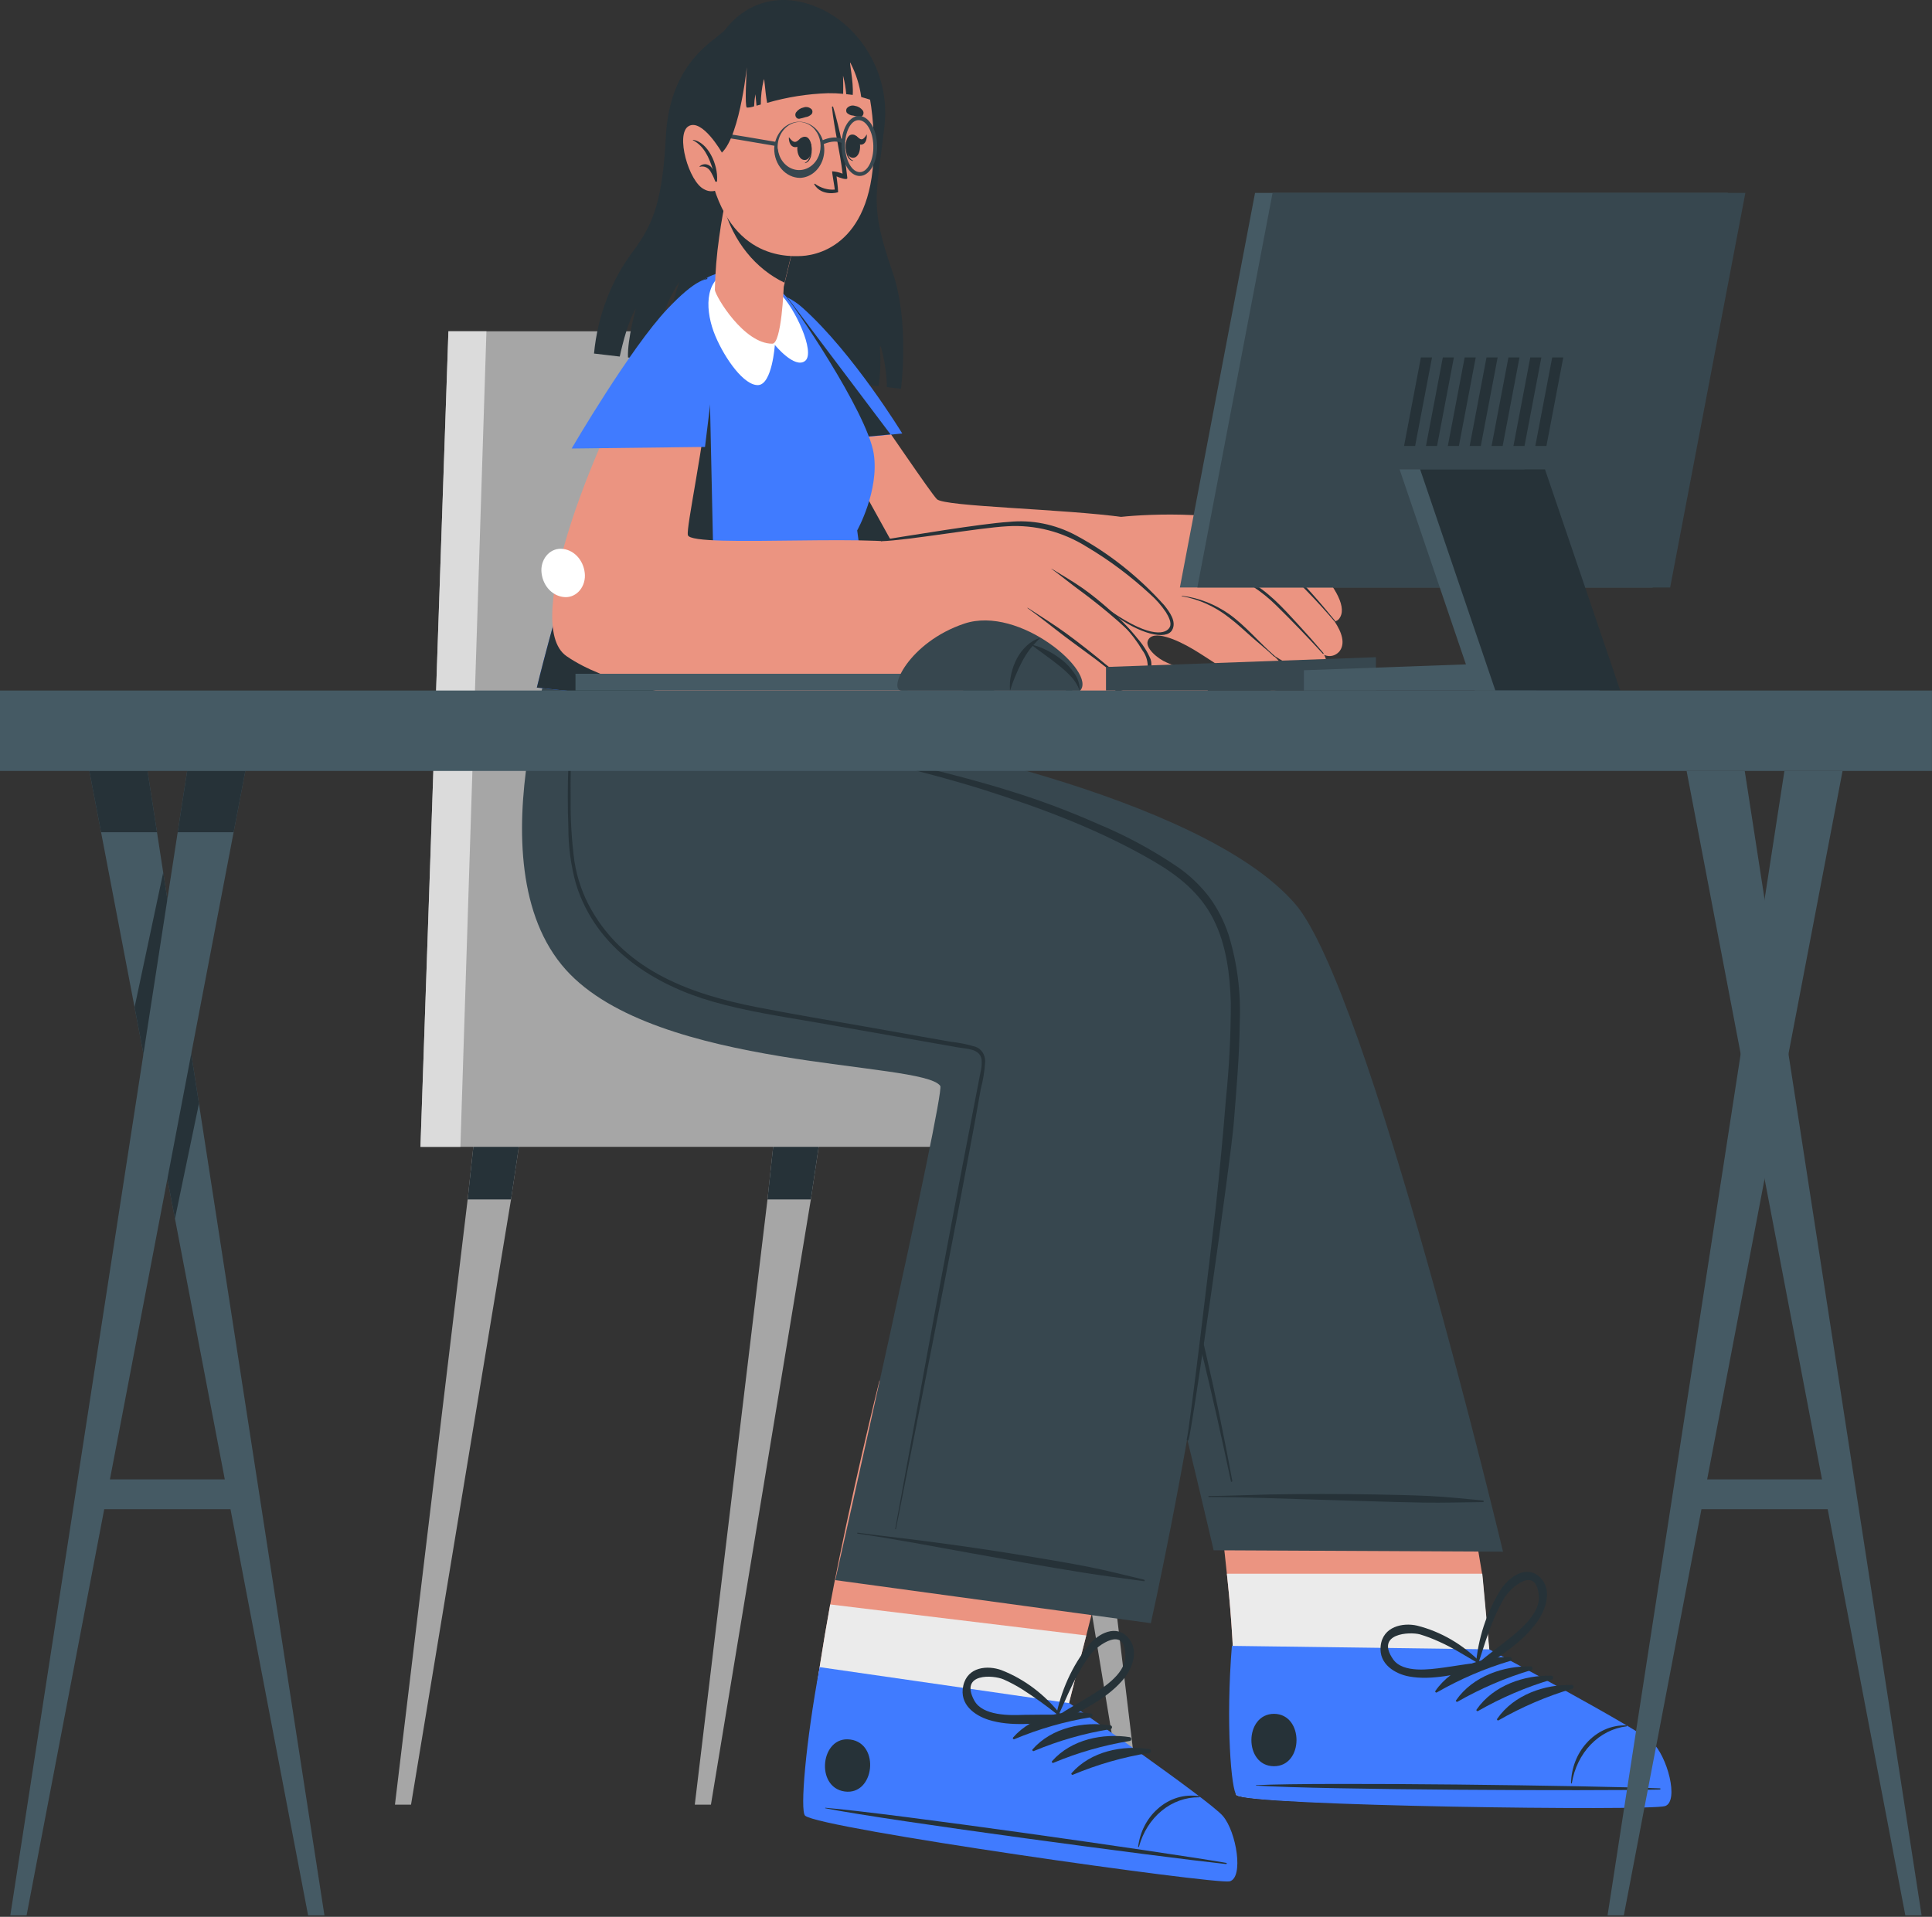 <?xml version="1.0" encoding="utf-8"?>
<svg xmlns="http://www.w3.org/2000/svg" fill="none" height="100%" overflow="visible" preserveAspectRatio="none" style="display: block;" viewBox="0 0 260 258" width="100%">
<rect x="0" y="0" width="260" height="258" fill="#333333" stroke="none"/>
<g id="Group 7">
<g id="Chair">
<path d="M135.754 148.091L137.735 161.445L151.19 242.904H153.363L143.579 161.445L142.128 148.091H135.754Z" fill="#A6A6A6" id="Vector"/>
<path d="M142.128 148.091H135.754L137.735 161.445H143.579L142.128 148.091Z" fill="#263238" id="Vector_2"/>
<path d="M93.5 242.904H95.673L109.12 161.445L111.11 148.091H104.728L103.284 161.445L93.5 242.904Z" fill="#A6A6A6" id="Vector_3"/>
<path d="M104.727 148.091L103.283 161.445H109.12L111.109 148.091H104.727Z" fill="#263238" id="Vector_4"/>
<path d="M53.151 242.904H55.316L68.771 161.445L70.752 148.091H64.378L62.934 161.445L53.151 242.904Z" fill="#A6A6A6" id="Vector_5"/>
<path d="M62.936 161.445H68.772L70.754 148.091H64.379L62.936 161.445Z" fill="#263238" id="Vector_6"/>
<path d="M56.584 154.367H155.176V142.718H118.267L105.865 44.59H60.347L56.584 154.367Z" fill="#A6A6A6" id="Vector_7"/>
<path d="M56.584 154.367H61.959L65.462 44.59H60.347L56.584 154.367Z" fill="#DBDBDB" id="Vector_8"/>
</g>
<g id="Character">
<path d="M121.248 52.331L119.344 52.107C119.397 49.361 118.238 45.013 118.437 47.156C118.537 48.769 118.472 50.39 118.245 51.986L89.17 48.646C89.17 44.496 91.42 37.935 91.42 37.935C89.247 41.121 88.087 45.848 87.58 48.465L84.508 48.112C84.424 45.624 85.576 41.526 85.576 41.526C84.593 43.084 83.809 46.114 83.403 47.992L79.939 47.587C80.432 42.443 82.307 37.588 85.315 33.665C88.01 30.005 89.155 26.828 89.615 18.33C90.138 8.127 96.481 5.295 97.464 4.167C106.15 -5.829 120.457 4.262 119.029 16.935C117.954 26.475 116.955 27.508 120.089 36.54C122.454 43.325 121.248 52.331 121.248 52.331Z" fill="#263238" id="Vector_9"/>
<path d="M102.202 48.095C106.603 66.073 110.274 80.003 114.866 83.396C118.576 86.125 123.783 88.045 129.135 89.423C134.861 90.768 140.659 91.697 146.492 92.204C148.289 92.367 149.786 92.471 150.846 92.557C153.472 92.746 157.758 73.305 155.915 70.937C155.485 70.395 153.757 69.973 151.307 69.628C143.136 68.483 127.039 68.208 126.079 67.183C125.119 66.159 119.935 58.418 112.87 48.302C108.016 41.31 104.038 39.252 102.41 41.19C101.519 42.249 101.358 44.625 102.202 48.095Z" fill="#EB9481" id="Vector_10"/>
<path d="M145.575 90.55C148.113 91.817 150.722 92.896 153.385 93.779C155.513 94.373 161.664 95.906 162.478 93.349C163.039 91.627 159.514 90.223 157.041 89.19C155.743 88.648 154.107 87.201 154.461 86.263C155.067 84.618 158.423 86.108 160.643 87.434C164.928 90.017 170.688 94.683 173.176 92.195C174.113 91.248 172.93 89.655 171.233 88.105C173.967 89.879 176.87 91.299 177.945 90.301C178.225 90.044 178.406 89.677 178.452 89.275C178.498 88.873 178.404 88.467 178.191 88.14C178.533 88.304 178.912 88.349 179.278 88.269C179.643 88.189 179.979 87.988 180.241 87.692C181.079 86.641 180.602 85.152 179.604 83.645C179.766 83.619 179.921 83.55 180.054 83.444C180.188 83.338 180.297 83.197 180.372 83.034C182.108 79.814 172.6 71.161 169.39 70.455C159.936 68.345 149.999 69.663 149.999 69.663C146.428 73.115 145.567 90.542 145.575 90.55Z" fill="#EB9481" id="Vector_11"/>
<path d="M159.038 80.184C161.285 80.464 163.449 81.299 165.374 82.629C167.616 84.222 169.429 86.452 171.518 88.269C171.579 88.32 171.518 88.415 171.449 88.364C170.466 87.416 169.39 86.581 168.377 85.677C167.363 84.773 166.411 83.878 165.366 83.094C163.477 81.619 161.313 80.644 159.038 80.244C159.038 80.244 159.007 80.184 159.038 80.184Z" fill="#263238" id="Vector_12"/>
<path d="M160.636 75.655C163.161 76.217 165.628 77.062 168.001 78.178C170.551 79.504 172.609 81.76 174.583 83.921C175.781 85.218 176.956 86.547 178.108 87.907C178.154 87.959 178.108 88.054 178.031 88.002C175.983 85.763 173.894 83.597 171.764 81.501C169.786 79.544 167.481 78.046 164.983 77.093C163.555 76.542 162.088 76.129 160.629 75.707C160.598 75.698 160.606 75.655 160.636 75.655Z" fill="#263238" id="Vector_13"/>
<path d="M163.14 71.651C165.552 72.099 167.656 72.512 169.822 73.838C172.255 75.515 174.494 77.522 176.488 79.814C177.578 81.028 178.63 82.285 179.667 83.55C179.713 83.602 179.629 83.688 179.59 83.636C177.22 80.855 174.69 78.249 172.018 75.836C170.765 74.661 169.355 73.714 167.84 73.029C166.309 72.425 164.734 71.969 163.133 71.669C163.133 71.669 163.125 71.651 163.14 71.651Z" fill="#263238" id="Vector_14"/>
<path d="M102.201 48.094C106.602 66.072 110.273 80.003 114.865 83.395C118.575 86.124 123.782 88.044 129.134 89.422L102.432 41.206C101.518 42.248 101.357 44.624 102.201 48.094Z" fill="#263238" id="Vector_15"/>
<path d="M100.809 45.064C101.27 50.54 104.473 59.959 104.473 59.959L121.422 58.349C121.422 58.349 114.871 47.587 108.051 41.465C107.412 40.884 106.707 40.401 105.955 40.027C102.983 38.598 100.379 39.932 100.809 45.064Z" fill="#407BFF" id="Vector_16"/>
<path d="M100.81 45.064C100.81 45.348 100.864 45.65 100.91 45.925C100.956 46.2 100.987 46.399 101.033 46.648C101.866 51.171 103.017 55.613 104.473 59.933L105.149 59.873L105.81 59.813L111.139 59.305L111.907 59.227L117.214 58.719L117.898 58.659L119.848 58.47L105.956 40.027C102.984 38.598 100.342 39.941 100.81 45.064Z" fill="#263238" id="Vector_17"/>
<path d="M223.864 242.86C222.036 243.54 168.377 243.041 166.396 241.603C166.158 241.448 166.096 236.007 166.119 228.559V228.413C166.061 223.155 165.754 217.904 165.198 212.682L165.106 211.821C163.693 197.934 161.266 184.433 161.266 184.433L194.849 184.295L199.457 211.847L199.542 212.708L200.486 222.971C200.486 222.971 207.721 226.415 214.018 229.799C217.904 231.883 221.275 233.785 222.051 234.483C224.102 236.299 225.691 242.197 223.864 242.86Z" fill="#EB9481" id="Vector_18"/>
<path d="M223.864 242.86C222.036 243.54 168.378 243.041 166.396 241.603C166.158 241.448 166.097 236.007 166.12 228.559V228.413C166.062 223.155 165.754 217.904 165.198 212.682L165.106 211.821H199.481L199.565 212.682L200.51 222.945C200.51 222.945 207.744 226.389 214.042 229.773C217.928 231.857 221.299 233.759 222.075 234.457C224.102 236.299 225.692 242.197 223.864 242.86Z" fill="#EBEBEB" id="Vector_19"/>
<path d="M224.085 243.093C222.204 243.773 168.476 243.093 166.441 241.646C165.673 241.095 164.951 231.796 165.781 221.533L200.416 221.998C200.416 221.998 220.222 232.563 222.304 234.448C224.385 236.334 225.99 242.43 224.085 243.093Z" fill="#407BFF" id="Vector_20"/>
<path d="M223.34 240.708C214.332 240.346 177.992 239.847 169.068 240.277C168.991 240.277 168.991 240.338 169.068 240.338C177.984 240.914 214.332 241.069 223.333 240.871C223.525 240.828 223.525 240.708 223.34 240.708Z" fill="#263238" id="Vector_21"/>
<path d="M218.864 232.235C217.869 232.199 216.877 232.393 215.952 232.807C215.027 233.22 214.188 233.843 213.488 234.637C212.207 236.062 211.466 237.987 211.422 240.01C211.422 240.07 211.522 240.07 211.53 240.01C211.854 238.014 212.748 236.189 214.076 234.811C215.404 233.432 217.095 232.574 218.895 232.364C218.907 232.357 218.916 232.345 218.922 232.331C218.927 232.317 218.928 232.301 218.924 232.286C218.921 232.272 218.913 232.258 218.902 232.249C218.891 232.24 218.878 232.235 218.864 232.235Z" fill="#263238" id="Vector_22"/>
<path d="M203.235 223.04C199.633 222.945 195.44 224.323 193.167 227.594C193.082 227.724 193.244 227.861 193.351 227.801C196.52 225.984 199.855 224.555 203.296 223.539C203.346 223.519 203.387 223.48 203.414 223.43C203.441 223.379 203.451 223.32 203.444 223.262C203.437 223.204 203.412 223.15 203.374 223.11C203.336 223.069 203.287 223.045 203.235 223.04Z" fill="#263238" id="Vector_23"/>
<path d="M206.023 224.297C202.421 224.194 198.228 225.572 195.955 228.852C195.863 228.973 196.032 229.11 196.139 229.05C199.308 227.239 202.639 225.81 206.077 224.788C206.129 224.773 206.174 224.736 206.204 224.687C206.234 224.637 206.247 224.576 206.24 224.517C206.234 224.457 206.208 224.402 206.168 224.362C206.128 224.321 206.077 224.298 206.023 224.297Z" fill="#263238" id="Vector_24"/>
<path d="M208.781 225.546C205.171 225.443 200.978 226.82 198.713 230.101C198.621 230.221 198.782 230.367 198.889 230.307C202.07 228.487 205.418 227.058 208.873 226.045C208.924 226.023 208.967 225.982 208.993 225.928C209.019 225.874 209.028 225.812 209.017 225.752C209.006 225.692 208.976 225.638 208.933 225.6C208.889 225.562 208.836 225.543 208.781 225.546Z" fill="#263238" id="Vector_25"/>
<path d="M211.552 226.794C207.943 226.691 203.749 228.068 201.484 231.349C201.392 231.478 201.553 231.616 201.661 231.555C204.829 229.738 208.164 228.309 211.606 227.293C211.655 227.273 211.696 227.235 211.723 227.186C211.75 227.136 211.762 227.078 211.756 227.02C211.749 226.962 211.726 226.908 211.689 226.867C211.652 226.826 211.604 226.8 211.552 226.794Z" fill="#263238" id="Vector_26"/>
<path d="M171.466 230.677C167.426 230.677 167.365 237.694 171.42 237.729C175.474 237.763 175.505 230.72 171.466 230.677Z" fill="#263238" id="Vector_27"/>
<path d="M207.238 212.295C205.426 210.573 203.114 212.209 201.97 213.957C200.052 217.007 198.889 220.572 198.598 224.289C198.597 224.305 198.599 224.321 198.604 224.336C198.609 224.351 198.617 224.364 198.627 224.375C198.638 224.386 198.65 224.394 198.664 224.398C198.678 224.403 198.692 224.404 198.706 224.401C198.719 224.477 198.748 224.549 198.791 224.611C198.833 224.672 198.889 224.721 198.952 224.754C199.015 224.787 199.084 224.803 199.153 224.8C199.223 224.797 199.29 224.775 199.351 224.737C201.939 222.782 204.919 221.043 206.892 218.253C208.044 216.6 208.951 213.931 207.238 212.295ZM202.73 220.836C201.478 221.835 200.196 222.756 198.975 223.807C199.643 221.801 200.219 219.769 201.064 217.84C201.457 216.903 201.906 215.997 202.408 215.128C203.175 213.802 206.777 210.47 207.092 214.87C207.269 217.306 204.22 219.657 202.73 220.845V220.836Z" fill="#263238" id="Vector_28"/>
<path d="M189.626 225.649C192.76 226.226 196.008 225.27 199.096 224.788C199.163 224.77 199.226 224.733 199.279 224.683C199.332 224.632 199.373 224.568 199.4 224.496C199.427 224.424 199.438 224.346 199.434 224.268C199.429 224.19 199.408 224.115 199.372 224.048C199.383 224.038 199.392 224.026 199.398 224.012C199.405 223.997 199.408 223.982 199.408 223.966C199.408 223.95 199.405 223.935 199.398 223.92C199.392 223.906 199.383 223.894 199.372 223.884C196.926 221.368 193.933 219.616 190.694 218.804C188.805 218.374 186.086 218.908 185.802 221.551C185.525 224.022 187.799 225.313 189.626 225.649ZM187.468 223.325C185.065 219.829 189.711 219.605 191.093 219.984C191.985 220.252 192.86 220.586 193.712 220.983C195.494 221.775 197.137 222.834 198.834 223.815C197.298 223.962 195.801 224.246 194.273 224.452C192.453 224.694 188.797 225.253 187.468 223.325Z" fill="#263238" id="Vector_29"/>
<path d="M202.269 208.851L163.325 208.662C163.325 208.662 149.832 150.441 146.667 146.369C140.808 138.826 94.23 142.477 81.582 126.833C69.294 111.679 81.582 84.248 81.582 84.248H116.071C116.484 89.192 117.14 94.108 118.037 98.971C118.037 98.971 161.436 106.72 174.322 121.692C184.16 133.083 202.269 208.851 202.269 208.851Z" fill="#37474F" id="Vector_30"/>
<path d="M199.587 201.963C197.183 201.748 194.795 201.472 192.391 201.361C189.987 201.249 187.568 201.197 185.157 201.154C180.364 201.068 175.575 201.068 170.788 201.154C168.085 201.214 165.412 201.343 162.67 201.361C162.601 201.361 162.617 201.498 162.67 201.498C167.532 201.498 172.408 201.714 177.262 201.851C182.115 201.989 186.777 202.161 191.539 202.247C194.219 202.29 196.914 202.204 199.564 202.179C199.702 202.213 199.702 201.963 199.587 201.963Z" fill="#263238" id="Vector_31"/>
<path d="M157.917 165.104C156.381 159.502 154.71 153.945 152.902 148.435C152.134 146.084 151.505 143.398 149.999 141.478C148.494 139.558 146.305 138.981 144.224 138.473C134.241 136.002 124.042 135.029 113.989 133.075C109.008 132.159 104.091 130.85 99.275 129.157C96.912 128.353 94.628 127.285 92.455 125.972C90.492 124.725 88.738 123.105 87.271 121.184C84.524 117.438 82.75 112.916 82.141 108.115C81.486 102.433 81.945 96.659 83.485 91.196C83.838 89.862 84.253 88.535 84.691 87.235C84.691 87.158 84.606 87.124 84.576 87.235C81.212 97.042 79.829 108.364 84.576 117.921C85.593 119.985 86.888 121.861 88.415 123.483C90.097 125.228 92.022 126.653 94.114 127.702C98.606 130.053 103.552 131.448 108.383 132.618C118.367 135.029 128.619 135.985 138.695 137.991C141.151 138.427 143.586 139.001 145.991 139.713C147.13 140.017 148.193 140.606 149.101 141.435C149.947 142.349 150.601 143.464 151.013 144.698C151.996 147.324 152.78 150.062 153.617 152.757C154.454 155.452 155.337 158.336 156.151 161.135C159.407 172.356 162.274 183.704 164.752 195.178L165.651 199.371C165.651 199.509 165.858 199.449 165.835 199.311C163.717 187.765 161.075 176.348 157.917 165.104Z" fill="#263238" id="Vector_32"/>
<path d="M165.244 253.02C163.355 253.459 110.134 245.831 108.314 244.143C108.099 243.954 108.667 238.555 109.42 231.151C109.858 226.846 110.733 221.447 111.724 215.954C114.466 201.36 118.352 185.819 118.352 185.819L153.241 192.346L146.183 220.139L143.764 229.61C143.764 229.61 150.937 234.474 156.819 238.684C160.452 241.267 163.608 243.609 164.3 244.401C166.181 246.537 167.133 252.598 165.244 253.02Z" fill="#EB9481" id="Vector_33"/>
<path d="M165.244 253.02C163.355 253.459 110.134 245.831 108.314 244.143C108.099 243.954 108.667 238.555 109.42 231.151C109.858 226.846 110.733 221.447 111.724 215.954L146.183 220.13L143.764 229.601C143.764 229.601 150.937 234.466 156.819 238.676C160.452 241.259 163.608 243.601 164.3 244.393C166.181 246.537 167.133 252.598 165.244 253.02Z" fill="#EBEBEB" id="Vector_34"/>
<path d="M165.469 253.226C163.526 253.665 110.22 246.115 108.347 244.384C107.64 243.73 108.431 234.474 110.305 224.392L143.904 229.239C143.904 229.239 162.704 242.274 164.555 244.41C166.406 246.545 167.404 252.761 165.469 253.226Z" fill="#407BFF" id="Vector_35"/>
<path d="M164.967 250.73C156.059 249.214 120.003 244.066 111.094 243.325C111.025 243.325 111.017 243.377 111.094 243.394C119.887 245.116 155.982 249.929 164.952 250.893C165.136 250.911 165.159 250.764 164.967 250.73Z" fill="#263238" id="Vector_36"/>
<path d="M161.389 241.775C160.397 241.608 159.384 241.675 158.416 241.971C157.448 242.268 156.546 242.788 155.767 243.497C154.354 244.75 153.422 246.561 153.164 248.56C153.164 248.62 153.264 248.638 153.279 248.56C153.804 246.619 154.878 244.922 156.337 243.723C157.797 242.524 159.564 241.889 161.373 241.913C161.39 241.915 161.406 241.91 161.419 241.899C161.432 241.888 161.441 241.871 161.443 241.853C161.445 241.835 161.44 241.816 161.43 241.802C161.42 241.787 161.405 241.778 161.389 241.775Z" fill="#263238" id="Vector_37"/>
<path d="M146.805 230.634C143.234 230.074 138.925 230.901 136.337 233.863C136.23 233.983 136.383 234.138 136.491 234.095C139.826 232.701 143.283 231.708 146.805 231.133C146.864 231.133 146.921 231.107 146.962 231.06C147.004 231.013 147.028 230.95 147.028 230.884C147.028 230.817 147.004 230.754 146.962 230.707C146.921 230.66 146.864 230.634 146.805 230.634Z" fill="#263238" id="Vector_38"/>
<path d="M149.423 232.235C145.859 231.667 141.551 232.502 138.955 235.464C138.855 235.576 139.001 235.74 139.117 235.688C142.45 234.293 145.908 233.303 149.43 232.735C149.49 232.734 149.546 232.706 149.587 232.659C149.628 232.611 149.65 232.547 149.649 232.481C149.648 232.415 149.624 232.351 149.581 232.305C149.539 232.259 149.482 232.234 149.423 232.235Z" fill="#263238" id="Vector_39"/>
<path d="M152.049 233.82C148.478 233.26 144.178 234.087 141.582 237.049C141.482 237.169 141.628 237.324 141.743 237.281C145.077 235.885 148.535 234.895 152.057 234.328C152.11 234.316 152.157 234.284 152.191 234.237C152.225 234.19 152.243 234.131 152.242 234.07C152.241 234.01 152.221 233.952 152.186 233.906C152.151 233.86 152.103 233.83 152.049 233.82Z" fill="#263238" id="Vector_40"/>
<path d="M154.677 235.43C151.106 234.861 146.805 235.697 144.21 238.658C144.11 238.77 144.256 238.934 144.371 238.882C147.704 237.486 151.162 236.496 154.685 235.929C154.744 235.928 154.8 235.901 154.841 235.853C154.882 235.805 154.905 235.741 154.904 235.675C154.903 235.609 154.878 235.546 154.836 235.5C154.793 235.454 154.736 235.429 154.677 235.43Z" fill="#263238" id="Vector_41"/>
<path d="M114.442 234.138C110.433 233.579 109.657 240.57 113.674 241.13C117.69 241.689 118.474 234.681 114.442 234.138Z" fill="#263238" id="Vector_42"/>
<path d="M151.873 220.483C150.253 218.546 147.788 219.863 146.497 221.456C144.281 224.225 142.753 227.598 142.066 231.237C142.062 231.253 142.062 231.27 142.065 231.287C142.069 231.303 142.076 231.318 142.086 231.331C142.095 231.344 142.108 231.354 142.122 231.36C142.136 231.366 142.151 231.368 142.166 231.366C142.172 231.443 142.194 231.518 142.23 231.585C142.266 231.651 142.316 231.707 142.375 231.748C142.434 231.788 142.5 231.813 142.57 231.82C142.639 231.827 142.708 231.816 142.773 231.788C145.545 230.169 148.678 228.826 150.929 226.312C152.265 224.848 153.409 222.317 151.873 220.483ZM146.497 228.387C145.146 229.248 143.779 229.963 142.458 230.849C143.326 228.947 144.109 227.009 145.146 225.193C145.629 224.313 146.168 223.472 146.758 222.679C147.68 221.465 151.566 218.606 151.435 223.023C151.389 225.451 148.125 227.388 146.528 228.387H146.497Z" fill="#263238" id="Vector_43"/>
<path d="M133.013 231.478C136.085 232.451 139.395 231.917 142.513 231.814C142.582 231.806 142.648 231.779 142.706 231.737C142.764 231.695 142.812 231.638 142.846 231.571C142.881 231.503 142.9 231.428 142.904 231.351C142.907 231.273 142.894 231.196 142.866 231.125C142.877 231.115 142.887 231.101 142.893 231.087C142.899 231.072 142.902 231.055 142.902 231.039C142.902 231.023 142.899 231.006 142.893 230.991C142.887 230.977 142.877 230.963 142.866 230.953C140.696 228.141 137.905 226.018 134.772 224.797C132.936 224.125 130.21 224.315 129.634 226.889C129.058 229.463 131.231 230.901 133.013 231.478ZM131.116 228.895C129.081 225.115 133.72 225.451 135.056 226.045C135.913 226.424 136.747 226.867 137.552 227.371C139.203 228.427 140.805 229.577 142.352 230.815C140.816 230.755 139.28 230.815 137.744 230.815C135.924 230.893 132.237 230.97 131.116 228.887V228.895Z" fill="#263238" id="Vector_44"/>
<path d="M154.876 218.477L112.407 212.682C112.407 212.682 127.206 147.143 126.538 146.162C124.195 142.769 88.362 144.138 76.143 130.517C63.203 116.096 75.621 84.213 75.621 84.213L107.876 84.351C107.876 84.351 108.091 98.643 109.542 99.987C110.502 100.848 155.06 109.311 162.31 119.919C173.361 136.123 154.876 218.477 154.876 218.477Z" fill="#37474F" id="Vector_45"/>
<path d="M165.321 125.765C164.716 123.954 163.85 122.267 162.756 120.771C161.528 119.171 160.085 117.794 158.479 116.69C155.087 114.389 151.507 112.455 147.788 110.913C143.995 109.227 140.124 107.77 136.192 106.548C132.206 105.291 128.167 104.232 124.119 103.259C120.072 102.286 116.025 101.537 111.97 100.676L110.058 100.28C112.147 99.35 114.22 98.368 116.309 97.404C116.33 97.39 116.346 97.369 116.354 97.344C116.363 97.319 116.364 97.291 116.357 97.265C116.35 97.239 116.335 97.217 116.315 97.201C116.296 97.186 116.272 97.178 116.248 97.18C112.027 98.082 107.999 99.882 104.382 102.484C104.329 102.484 104.382 102.63 104.429 102.604C106.241 101.941 108.023 101.184 109.804 100.4C113.483 101.261 117.138 102.183 120.802 103.095C124.764 104.085 128.712 105.136 132.613 106.376C140.354 108.838 148.049 111.731 155.207 115.898C158.448 117.784 161.512 120.143 163.332 123.794C165.022 127.177 165.529 131.138 165.636 134.986C165.638 139.302 165.421 143.614 164.983 147.901C164.594 152.757 164.139 157.605 163.616 162.444C163.086 167.282 160.053 192.647 159.707 193.732C159.661 193.879 159.884 193.982 159.945 193.835C160.391 192.802 165.636 156.158 166.028 151.233C166.389 146.696 166.796 142.133 166.842 137.578C167.011 133.568 166.494 129.558 165.321 125.765Z" fill="#263238" id="Vector_46"/>
<path d="M131.284 140.893C130.156 140.555 129.005 140.325 127.843 140.204L124.003 139.524L116.362 138.163C111.47 137.302 106.563 136.493 101.686 135.529C93.369 133.876 84.33 130.871 79.545 122.39C78.439 120.436 77.681 118.261 77.311 115.984C76.936 113.192 76.763 110.37 76.796 107.546C76.717 101.858 77.044 96.172 77.771 90.542C77.948 89.156 78.171 87.787 78.409 86.418C78.409 86.332 78.309 86.297 78.294 86.418C77.332 91.909 76.728 97.471 76.489 103.061C76.381 105.85 76.381 108.64 76.489 111.43C76.488 113.996 76.835 116.548 77.518 118.998C80.252 127.84 88.27 132.619 95.88 134.806C100.573 136.157 105.403 136.846 110.188 137.681L125.263 140.333L129.026 140.996C130.04 141.177 131.875 141.134 132.098 142.598C132.147 143.194 132.095 143.796 131.944 144.371C131.798 145.112 131.66 145.843 131.514 146.584L130.685 150.889C129.599 156.485 128.532 162.085 127.482 167.687C125.34 178.966 123.328 190.279 121.246 201.576L120.478 205.777C120.478 205.846 120.563 205.881 120.578 205.777C122.782 194.524 125.033 183.271 127.214 172.009C128.32 166.338 129.4 160.661 130.454 154.979C130.984 152.172 131.507 149.374 131.99 146.567C132.309 145.364 132.507 144.125 132.582 142.873C132.585 142.43 132.461 141.998 132.227 141.641C131.993 141.284 131.662 141.021 131.284 140.893Z" fill="#263238" id="Vector_47"/>
<path d="M153.97 212.622C151.489 212.037 149.017 211.391 146.513 210.9C144.009 210.41 141.49 209.979 138.971 209.566C133.975 208.733 128.96 207.996 123.927 207.353C121.093 206.983 118.244 206.69 115.41 206.294C115.333 206.294 115.333 206.414 115.41 206.423C120.502 207.146 125.57 208.145 130.639 209.049C135.708 209.953 140.561 210.84 145.538 211.632C148.333 212.097 151.136 212.424 153.939 212.82C154.062 212.881 154.085 212.657 153.97 212.622Z" fill="#263238" id="Vector_48"/>
<path d="M118.16 92.16C115.924 92.656 113.665 93.016 111.394 93.236C107.823 93.632 102.839 93.994 96.403 93.985H95.881H93.385C87.433 93.873 80.391 93.469 72.243 92.547C72.243 92.547 81.674 53.587 91.304 40.888C91.519 40.595 91.742 40.319 91.965 40.027L92.095 39.872C92.842 38.98 93.71 38.227 94.668 37.642C94.837 37.538 95.006 37.444 95.182 37.358C98.892 35.446 102.808 37.031 105.634 39.743C106.533 40.604 116.686 55.413 117.584 61.061C118.352 66.046 115.357 71.393 115.357 71.393L118.16 92.16Z" fill="#407BFF" id="Vector_49"/>
<path d="M96.403 93.986H95.881H93.385C87.433 93.874 80.391 93.469 72.243 92.548C72.243 92.548 81.674 53.588 91.304 40.888C91.519 40.595 91.742 40.32 91.965 40.027L92.095 39.872C92.842 38.98 93.71 38.228 94.668 37.642C94.837 37.539 95.006 37.444 95.182 37.358L96.403 93.986Z" fill="#263238" id="Vector_50"/>
<path d="M88.585 44.478C80.076 59.038 70.046 84.007 76.236 88.312C86.366 95.363 113.629 96.259 119.85 96.181C122.538 96.181 125.556 75.991 123.49 73.744C121.424 71.496 93.001 73.907 92.571 72.022C92.333 70.937 94.583 60.923 95.958 48.775C97.517 34.68 90.997 40.363 88.585 44.478Z" fill="#EB9481" id="Vector_51"/>
<path d="M118.658 72.814C118.658 72.814 126.745 71.548 132.074 70.997C135.047 70.696 140.184 70.679 142.458 71.566C145.86 72.909 159.353 80.933 157.663 84.644C156.127 87.993 145.376 79.478 145.376 79.478C145.376 79.478 156.941 87.029 154.461 90.671C151.98 94.313 140.937 82.862 140.937 82.862C140.937 82.862 152.672 90.912 149.584 94.236C147.28 96.741 136.721 86.986 136.721 86.986C136.721 86.986 146.758 93.986 144.462 96.681C141.92 99.668 131.698 91.343 131.698 91.343C124.786 97.094 119.411 96.681 115.647 95.88C114.718 95.656 118.658 72.814 118.658 72.814Z" fill="#EB9481" id="Vector_52"/>
<path d="M141.513 76.542C142.903 77.403 144.309 78.204 145.63 79.125C146.951 80.046 148.233 81.114 149.469 82.207C151.104 83.609 152.588 85.218 153.893 87.003C151.366 84.032 146.705 80.485 145.384 79.521C144.063 78.556 142.803 77.515 141.483 76.55C141.444 76.568 141.513 76.525 141.513 76.542Z" fill="#263238" id="Vector_53"/>
<path d="M138.311 81.811C140.047 82.956 141.798 84.024 143.487 85.255C145.177 86.486 147.465 88.294 149.063 89.646C149.186 89.749 149.101 89.991 148.978 89.896C147.335 88.613 144.908 86.891 143.249 85.634C141.59 84.377 139.978 83.051 138.288 81.854C138.257 81.837 138.288 81.794 138.311 81.811Z" fill="#263238" id="Vector_54"/>
<path d="M134.841 85.781C137.534 87.469 140.066 89.463 142.398 91.73C142.513 91.833 142.398 91.876 142.267 91.73C139.787 89.698 137.859 88.079 134.795 85.841C134.749 85.849 134.787 85.729 134.841 85.781Z" fill="#263238" id="Vector_55"/>
<path d="M118.605 72.693C122.292 72.117 132.03 70.481 135.747 70.248C138.858 69.929 141.989 70.556 144.809 72.065C149.216 74.433 153.235 77.618 156.697 81.484C157.373 82.345 158.379 83.662 157.741 84.799C156.973 86.185 153.41 85.471 149.393 82.362C149.248 82.25 149.317 82.156 149.463 82.25C155.046 86.091 156.996 85.264 157.426 84.403C157.711 83.843 157.281 83.017 156.897 82.388C156.289 81.49 155.582 80.683 154.792 79.986C152.152 77.546 149.299 75.411 146.276 73.615C143.011 71.57 139.296 70.606 135.562 70.834C131.722 71.04 122.422 72.702 118.605 72.848C118.529 72.857 118.521 72.702 118.605 72.693Z" fill="#263238" id="Vector_56"/>
<path d="M154.846 88.734C154.392 87.652 153.756 86.678 152.972 85.867C152.135 84.794 151.204 83.82 150.192 82.957C150.146 82.957 150.085 82.957 150.131 83.034C151.01 83.919 151.841 84.862 152.619 85.858C153.033 86.406 153.418 86.981 153.771 87.58C154.185 88.136 154.425 88.829 154.454 89.552C154.347 90.938 152.819 91.127 151.874 90.903C151.261 90.74 150.662 90.515 150.085 90.232C149.285 89.819 148.515 89.338 147.781 88.794C147.719 88.742 147.581 88.794 147.642 88.837C149.178 90.077 152.058 92.686 154.009 91.282C154.392 91.034 154.685 90.643 154.838 90.177C154.991 89.712 154.993 89.201 154.846 88.734Z" fill="#263238" id="Vector_57"/>
<path d="M76.928 60.372L94.876 60.157L96.696 45.201C97.525 38.313 97.057 33.965 89.846 41.551C84.846 46.812 76.928 60.372 76.928 60.372Z" fill="#407BFF" id="Vector_58"/>
<path d="M98.116 36.531C94.599 37.659 94.952 42.093 96.265 45.21C97.579 48.327 100.159 51.935 102.04 51.831C103.922 51.728 104.275 46.424 104.275 46.424C104.275 46.424 106.955 49.713 108.361 48.568C109.766 47.423 106.948 41.37 104.943 39.493C102.04 36.764 99.975 35.929 98.116 36.531Z" fill="white" id="Vector_59"/>
<path d="M96.202 39.037C96.356 39.984 100.111 46.269 103.936 46.261C105.187 46.261 105.472 38.615 105.472 38.615L105.602 38.055L107.491 30.237L99.458 23.875L98.291 23.014C98.291 23.014 97.899 25.192 97.439 27.913L97.369 28.3C97.369 28.455 97.316 28.593 97.293 28.739C97.216 29.144 97.147 29.6 97.078 29.971C97.008 30.341 96.978 30.59 96.932 30.926C96.886 31.262 96.84 31.581 96.786 31.916C96.446 34.272 96.251 36.651 96.202 39.037Z" fill="#EB9481" id="Vector_60"/>
<path d="M97.418 27.921C98.04 30.174 99.093 32.248 100.503 33.998C101.913 35.748 103.646 37.133 105.582 38.055L107.471 30.237L99.438 23.875L98.27 23.014C98.27 23.014 97.879 25.201 97.418 27.921Z" fill="#263238" id="Vector_61"/>
<path d="M117.569 18.098C118.153 32.295 110.657 34.301 107.9 34.456C105.42 34.577 96.964 34.654 95.067 20.594C93.17 6.534 98.907 1.739 104.536 1.119C110.166 0.499 116.978 3.934 117.569 18.098Z" fill="#EB9481" id="Vector_62"/>
<path d="M115.68 15.739C115.39 15.696 115.103 15.635 114.82 15.558C114.507 15.542 114.208 15.412 113.967 15.188C113.907 15.098 113.875 14.989 113.875 14.877C113.875 14.766 113.907 14.657 113.967 14.568C114.108 14.411 114.283 14.299 114.474 14.243C114.666 14.188 114.867 14.189 115.058 14.249C115.464 14.305 115.838 14.526 116.11 14.869C116.167 14.953 116.201 15.053 116.208 15.159C116.215 15.264 116.194 15.369 116.149 15.461C116.103 15.554 116.034 15.629 115.951 15.678C115.868 15.728 115.773 15.748 115.68 15.739Z" fill="#263238" id="Vector_63"/>
<path d="M107.56 15.988C107.847 15.931 108.132 15.856 108.412 15.764C108.722 15.729 109.014 15.581 109.242 15.343C109.303 15.256 109.337 15.148 109.337 15.037C109.337 14.926 109.303 14.818 109.242 14.731C109.095 14.581 108.915 14.477 108.721 14.43C108.527 14.383 108.325 14.395 108.136 14.464C107.733 14.546 107.371 14.787 107.114 15.145C107.063 15.23 107.034 15.329 107.032 15.432C107.029 15.535 107.052 15.636 107.099 15.725C107.146 15.813 107.214 15.885 107.295 15.931C107.377 15.978 107.469 15.998 107.56 15.988Z" fill="#263238" id="Vector_64"/>
<path d="M109.151 19.381C109.151 19.338 109.082 19.424 109.09 19.467C109.159 20.431 109.09 21.55 108.322 21.912C108.322 21.912 108.322 21.972 108.322 21.964C109.259 21.766 109.351 20.293 109.151 19.381Z" fill="#263238" id="Vector_65"/>
<path d="M108.338 18.407C106.948 18.364 106.971 21.489 108.261 21.533C109.551 21.576 109.505 18.442 108.338 18.407Z" fill="#263238" id="Vector_66"/>
<path d="M107.793 18.571C107.547 18.752 107.317 19.062 107.025 19.096C106.733 19.131 106.426 18.812 106.203 18.502H106.157C106.157 19.105 106.364 19.716 106.925 19.802C107.486 19.889 107.816 19.346 107.946 18.744C107.977 18.675 107.885 18.511 107.793 18.571Z" fill="#263238" id="Vector_67"/>
<path d="M113.866 19.131C113.866 19.088 113.935 19.131 113.935 19.217C113.935 20.181 114.02 21.292 114.803 21.619V21.671C113.866 21.524 113.705 20.043 113.866 19.131Z" fill="#263238" id="Vector_68"/>
<path d="M114.634 18.115C116.024 17.994 116.132 21.12 114.849 21.232C113.567 21.344 113.475 18.218 114.634 18.115Z" fill="#263238" id="Vector_69"/>
<path d="M115.226 18.296C115.449 18.451 115.679 18.744 115.94 18.752C116.201 18.761 116.462 18.408 116.647 18.081C116.685 18.683 116.531 19.312 116.025 19.45C115.518 19.587 115.203 19.079 115.057 18.485C115.065 18.408 115.134 18.235 115.226 18.296Z" fill="#263238" id="Vector_70"/>
<g id="Vector_71">
</g>
<path d="M112.576 23.737C112.576 23.737 112.775 25.175 112.791 25.855C112.791 25.924 110.587 26.484 109.588 24.831C109.581 24.817 109.578 24.802 109.58 24.786C109.581 24.771 109.588 24.757 109.597 24.746C109.607 24.735 109.62 24.728 109.633 24.726C109.647 24.724 109.661 24.728 109.673 24.736C110.46 25.311 111.392 25.586 112.33 25.519C112.368 25.33 111.908 23.066 112 23.057C112.474 23.09 112.942 23.197 113.39 23.375C113.044 20.362 112.269 17.426 111.961 14.421C111.962 14.401 111.968 14.382 111.979 14.366C111.99 14.35 112.005 14.339 112.022 14.333C112.039 14.327 112.057 14.328 112.073 14.334C112.09 14.341 112.105 14.353 112.115 14.369C113.038 17.48 113.679 20.688 114.027 23.944C114.081 24.34 112.822 23.858 112.576 23.737Z" fill="#263238" id="Vector_72"/>
<path d="M113.245 19.725C113.192 17.495 114.213 15.652 115.549 15.609C116.886 15.566 117.984 17.331 118.038 19.57C118.091 21.809 117.07 23.642 115.734 23.686C114.397 23.729 113.307 21.946 113.245 19.725ZM113.729 19.725C113.783 21.654 114.674 23.169 115.718 23.169C116.763 23.169 117.585 21.542 117.531 19.613C117.477 17.684 116.594 16.169 115.542 16.169C114.49 16.169 113.683 17.779 113.729 19.708V19.725Z" fill="#37474F" id="Vector_73"/>
<path d="M104.19 20.009C104.218 19.274 104.436 18.563 104.818 17.965C105.2 17.366 105.73 16.906 106.342 16.641C106.954 16.375 107.623 16.316 108.264 16.47C108.906 16.624 109.494 16.985 109.956 17.508C110.418 18.031 110.733 18.694 110.863 19.415C110.994 20.137 110.933 20.885 110.69 21.569C110.446 22.252 110.03 22.841 109.492 23.263C108.954 23.685 108.318 23.921 107.662 23.944C106.736 23.937 105.851 23.519 105.2 22.781C104.549 22.044 104.186 21.047 104.19 20.009ZM104.674 20.009C104.736 20.634 104.958 21.225 105.314 21.711C105.67 22.197 106.145 22.556 106.68 22.744C107.215 22.932 107.788 22.942 108.327 22.771C108.867 22.601 109.351 22.258 109.72 21.784C110.089 21.31 110.326 20.726 110.404 20.104C110.482 19.481 110.396 18.846 110.158 18.277C109.919 17.708 109.538 17.23 109.06 16.899C108.583 16.57 108.03 16.402 107.47 16.419C107.075 16.446 106.688 16.561 106.333 16.755C105.978 16.95 105.66 17.222 105.398 17.555C105.136 17.887 104.936 18.274 104.807 18.694C104.679 19.114 104.626 19.558 104.651 20L104.674 20.009Z" fill="#37474F" id="Vector_74"/>
<path d="M110.749 19.432C112.538 18.666 113.367 19.294 113.375 19.303L113.659 18.872C113.659 18.872 112.638 18.011 110.587 18.924L110.749 19.432Z" fill="#37474F" id="Vector_75"/>
<path d="M104.428 19.656L104.497 19.113C104.183 19.061 96.818 17.779 95.996 17.753C95.174 17.727 93.216 19.018 93.001 19.174L93.247 19.63C94.076 19.027 94.986 18.577 95.942 18.295H95.981C96.595 18.312 101.771 19.191 104.428 19.656Z" fill="#37474F" id="Vector_76"/>
<path d="M96.025 21.051C99.097 21.051 100.365 10.366 100.503 9.048C100.449 9.909 100.211 14.292 100.503 14.481C100.837 14.484 101.169 14.426 101.486 14.309C101.503 13.78 101.557 13.253 101.647 12.733C101.647 12.492 101.716 13.267 101.808 14.223L102.384 14.068C102.385 12.94 102.519 11.816 102.784 10.727C102.884 10.314 102.93 12.191 103.237 13.844C105.917 13.07 108.665 12.634 111.431 12.544C112.11 12.534 112.79 12.563 113.466 12.63C113.512 11.322 113.42 9.935 113.466 10.237C113.675 11.032 113.813 11.848 113.881 12.673L114.756 12.777C114.895 10.943 114.203 7.981 114.449 8.472C115.187 9.885 115.68 11.442 115.901 13.061C117.014 13.345 117.314 13.603 117.352 13.276C117.126 9.641 115.751 6.216 113.474 3.616C109.711 -0.638 101.993 -1.955 97.431 4.201C97.431 4.201 93.752 6.698 93.061 10.917C92.37 15.136 94.228 21.059 96.025 21.051Z" fill="#263238" id="Vector_77"/>
<path d="M97.126 20.5C97.126 20.5 94.522 15.945 92.687 16.97C90.851 17.994 92.687 24.512 94.776 25.485C95.034 25.631 95.316 25.716 95.605 25.737C95.894 25.757 96.184 25.712 96.456 25.603C96.729 25.494 96.979 25.325 97.192 25.105C97.405 24.885 97.576 24.619 97.694 24.323L97.126 20.5Z" fill="#EB9481" id="Vector_78"/>
<path d="M93.262 18.821C93.262 18.821 93.216 18.873 93.262 18.881C94.714 19.622 95.436 21.197 95.927 22.808C95.846 22.639 95.734 22.491 95.597 22.376C95.461 22.26 95.304 22.178 95.137 22.137C94.97 22.095 94.797 22.094 94.63 22.134C94.463 22.174 94.306 22.254 94.168 22.368C94.13 22.368 94.168 22.463 94.168 22.454C94.431 22.376 94.709 22.391 94.965 22.495C95.22 22.6 95.441 22.79 95.597 23.04C95.854 23.461 96.07 23.911 96.242 24.383C96.311 24.538 96.549 24.469 96.503 24.297V24.254C96.634 22.145 95.274 19.122 93.262 18.821Z" fill="#263238" id="Vector_79"/>
</g>
<g id="Devices">
<path d="M122.175 90.688H77.448V92.935H122.175V90.688Z" fill="#455A64" id="Vector_80"/>
<path d="M78.693 77.119C78.742 77.531 78.71 77.95 78.601 78.347C78.492 78.743 78.307 79.109 78.06 79.418C77.812 79.728 77.508 79.973 77.168 80.138C76.828 80.303 76.46 80.383 76.089 80.374C75.295 80.353 74.534 80.013 73.944 79.416C73.355 78.818 72.977 78.003 72.879 77.119C72.83 76.707 72.862 76.288 72.971 75.891C73.08 75.494 73.265 75.129 73.512 74.819C73.76 74.51 74.064 74.264 74.404 74.1C74.744 73.935 75.112 73.855 75.483 73.864C76.278 73.883 77.04 74.222 77.63 74.82C78.219 75.418 78.597 76.234 78.693 77.119Z" fill="white" id="Vector_81"/>
<path d="M185.165 92.944H148.84V89.775L185.165 88.458V92.944Z" fill="#37474F" id="Vector_82"/>
<path d="M222.403 79.073H158.784L168.898 25.967H232.525L222.403 79.073Z" fill="#455A64" id="Vector_83"/>
<path d="M224.761 79.073H161.135L171.257 25.967H234.883L224.761 79.073Z" fill="#37474F" id="Vector_84"/>
<path d="M190.441 60.028H188.951L191.216 48.112H192.714L190.441 60.028Z" fill="#263238" id="Vector_85"/>
<path d="M193.391 60.028H191.901L194.167 48.112H195.657L193.391 60.028Z" fill="#263238" id="Vector_86"/>
<path d="M196.332 60.028H194.842L197.108 48.112H198.597L196.332 60.028Z" fill="#263238" id="Vector_87"/>
<path d="M199.279 60.028H197.782L200.047 48.112H201.545L199.279 60.028Z" fill="#263238" id="Vector_88"/>
<path d="M202.221 60.028H200.731L202.997 48.112H204.486L202.221 60.028Z" fill="#263238" id="Vector_89"/>
<path d="M205.163 60.028H203.673L205.938 48.112H207.428L205.163 60.028Z" fill="#263238" id="Vector_90"/>
<path d="M208.112 60.028H206.615L208.888 48.112H210.378L208.112 60.028Z" fill="#263238" id="Vector_91"/>
<path d="M206.769 92.944H175.474V90.214L206.769 89.078V92.944Z" fill="#455A64" id="Vector_92"/>
<path d="M215.276 92.935H198.473L188.351 63.179H205.154L215.276 92.935Z" fill="#455A64" id="Vector_93"/>
<path d="M218.041 92.935H201.237L191.115 63.179H207.919L218.041 92.935Z" fill="#263238" id="Vector_94"/>
<path d="M145.353 92.97H121.392C119.342 92.97 122.306 86.435 129.771 83.938C137.236 81.441 147.657 90.516 145.353 92.97Z" fill="#37474F" id="Vector_95"/>
<path d="M135.922 92.97C135.859 92.212 135.916 91.449 136.091 90.714C136.256 89.976 136.515 89.269 136.859 88.613C137.214 87.958 137.666 87.376 138.195 86.891C138.719 86.401 139.333 86.045 139.992 85.849C139.503 86.324 139.042 86.833 138.61 87.373C138.201 87.909 137.836 88.486 137.519 89.095C136.884 90.33 136.349 91.627 135.922 92.97Z" fill="#263238" id="Vector_96"/>
<path d="M138.755 86.753C139.495 86.923 140.217 87.186 140.905 87.537C141.593 87.888 142.251 88.309 142.871 88.794C143.506 89.284 144.068 89.882 144.538 90.567C145.045 91.237 145.318 92.091 145.306 92.97C145.031 92.221 144.612 91.55 144.077 91.007C143.558 90.456 143 89.952 142.41 89.5C141.251 88.553 139.976 87.718 138.755 86.753Z" fill="#263238" id="Vector_97"/>
</g>
<g id="Desk">
<path d="M32.632 199.122H12.288V203.134H32.632V199.122Z" fill="#455A64" id="Vector_98"/>
<path d="M43.66 257.799H41.463L23.546 164.028L22.525 158.681L19.307 141.848L18.109 135.572L13.601 112.015L12.027 103.767H19.852L21.127 112.015L21.964 117.431L22.525 121.038L25.735 141.848L26.772 148.547L43.66 257.799Z" fill="#455A64" id="Vector_99"/>
<path d="M19.852 103.767L21.127 112.015H13.601L12.027 103.767H19.852Z" fill="#263238" id="Vector_100"/>
<path d="M26.772 148.547L23.547 164.027L22.525 158.68L19.308 141.848L18.11 135.571L21.965 117.43L22.525 121.038L25.735 141.848L26.772 148.547Z" fill="#263238" id="Vector_101"/>
<path d="M33.014 103.767L31.44 112.015L25.734 141.848L22.523 158.681L3.578 257.799H1.389L19.306 141.848L22.523 121.038L23.913 112.015L25.188 103.767H33.014Z" fill="#455A64" id="Vector_102"/>
<path d="M33.015 103.767L31.441 112.015H23.914L25.189 103.767H33.015Z" fill="#263238" id="Vector_103"/>
<path d="M247.964 103.767L218.528 257.799H216.339L240.139 103.767H247.964Z" fill="#455A64" id="Vector_104"/>
<path d="M226.975 103.767L256.411 257.799H258.6L234.8 103.767H226.975Z" fill="#455A64" id="Vector_105"/>
<path d="M247.58 199.122H227.236V203.134H247.58V199.122Z" fill="#455A64" id="Vector_106"/>
<path d="M259.99 92.944H0V103.767H259.99V92.944Z" fill="#455A64" id="Vector_107"/>
</g>
</g>
</svg>